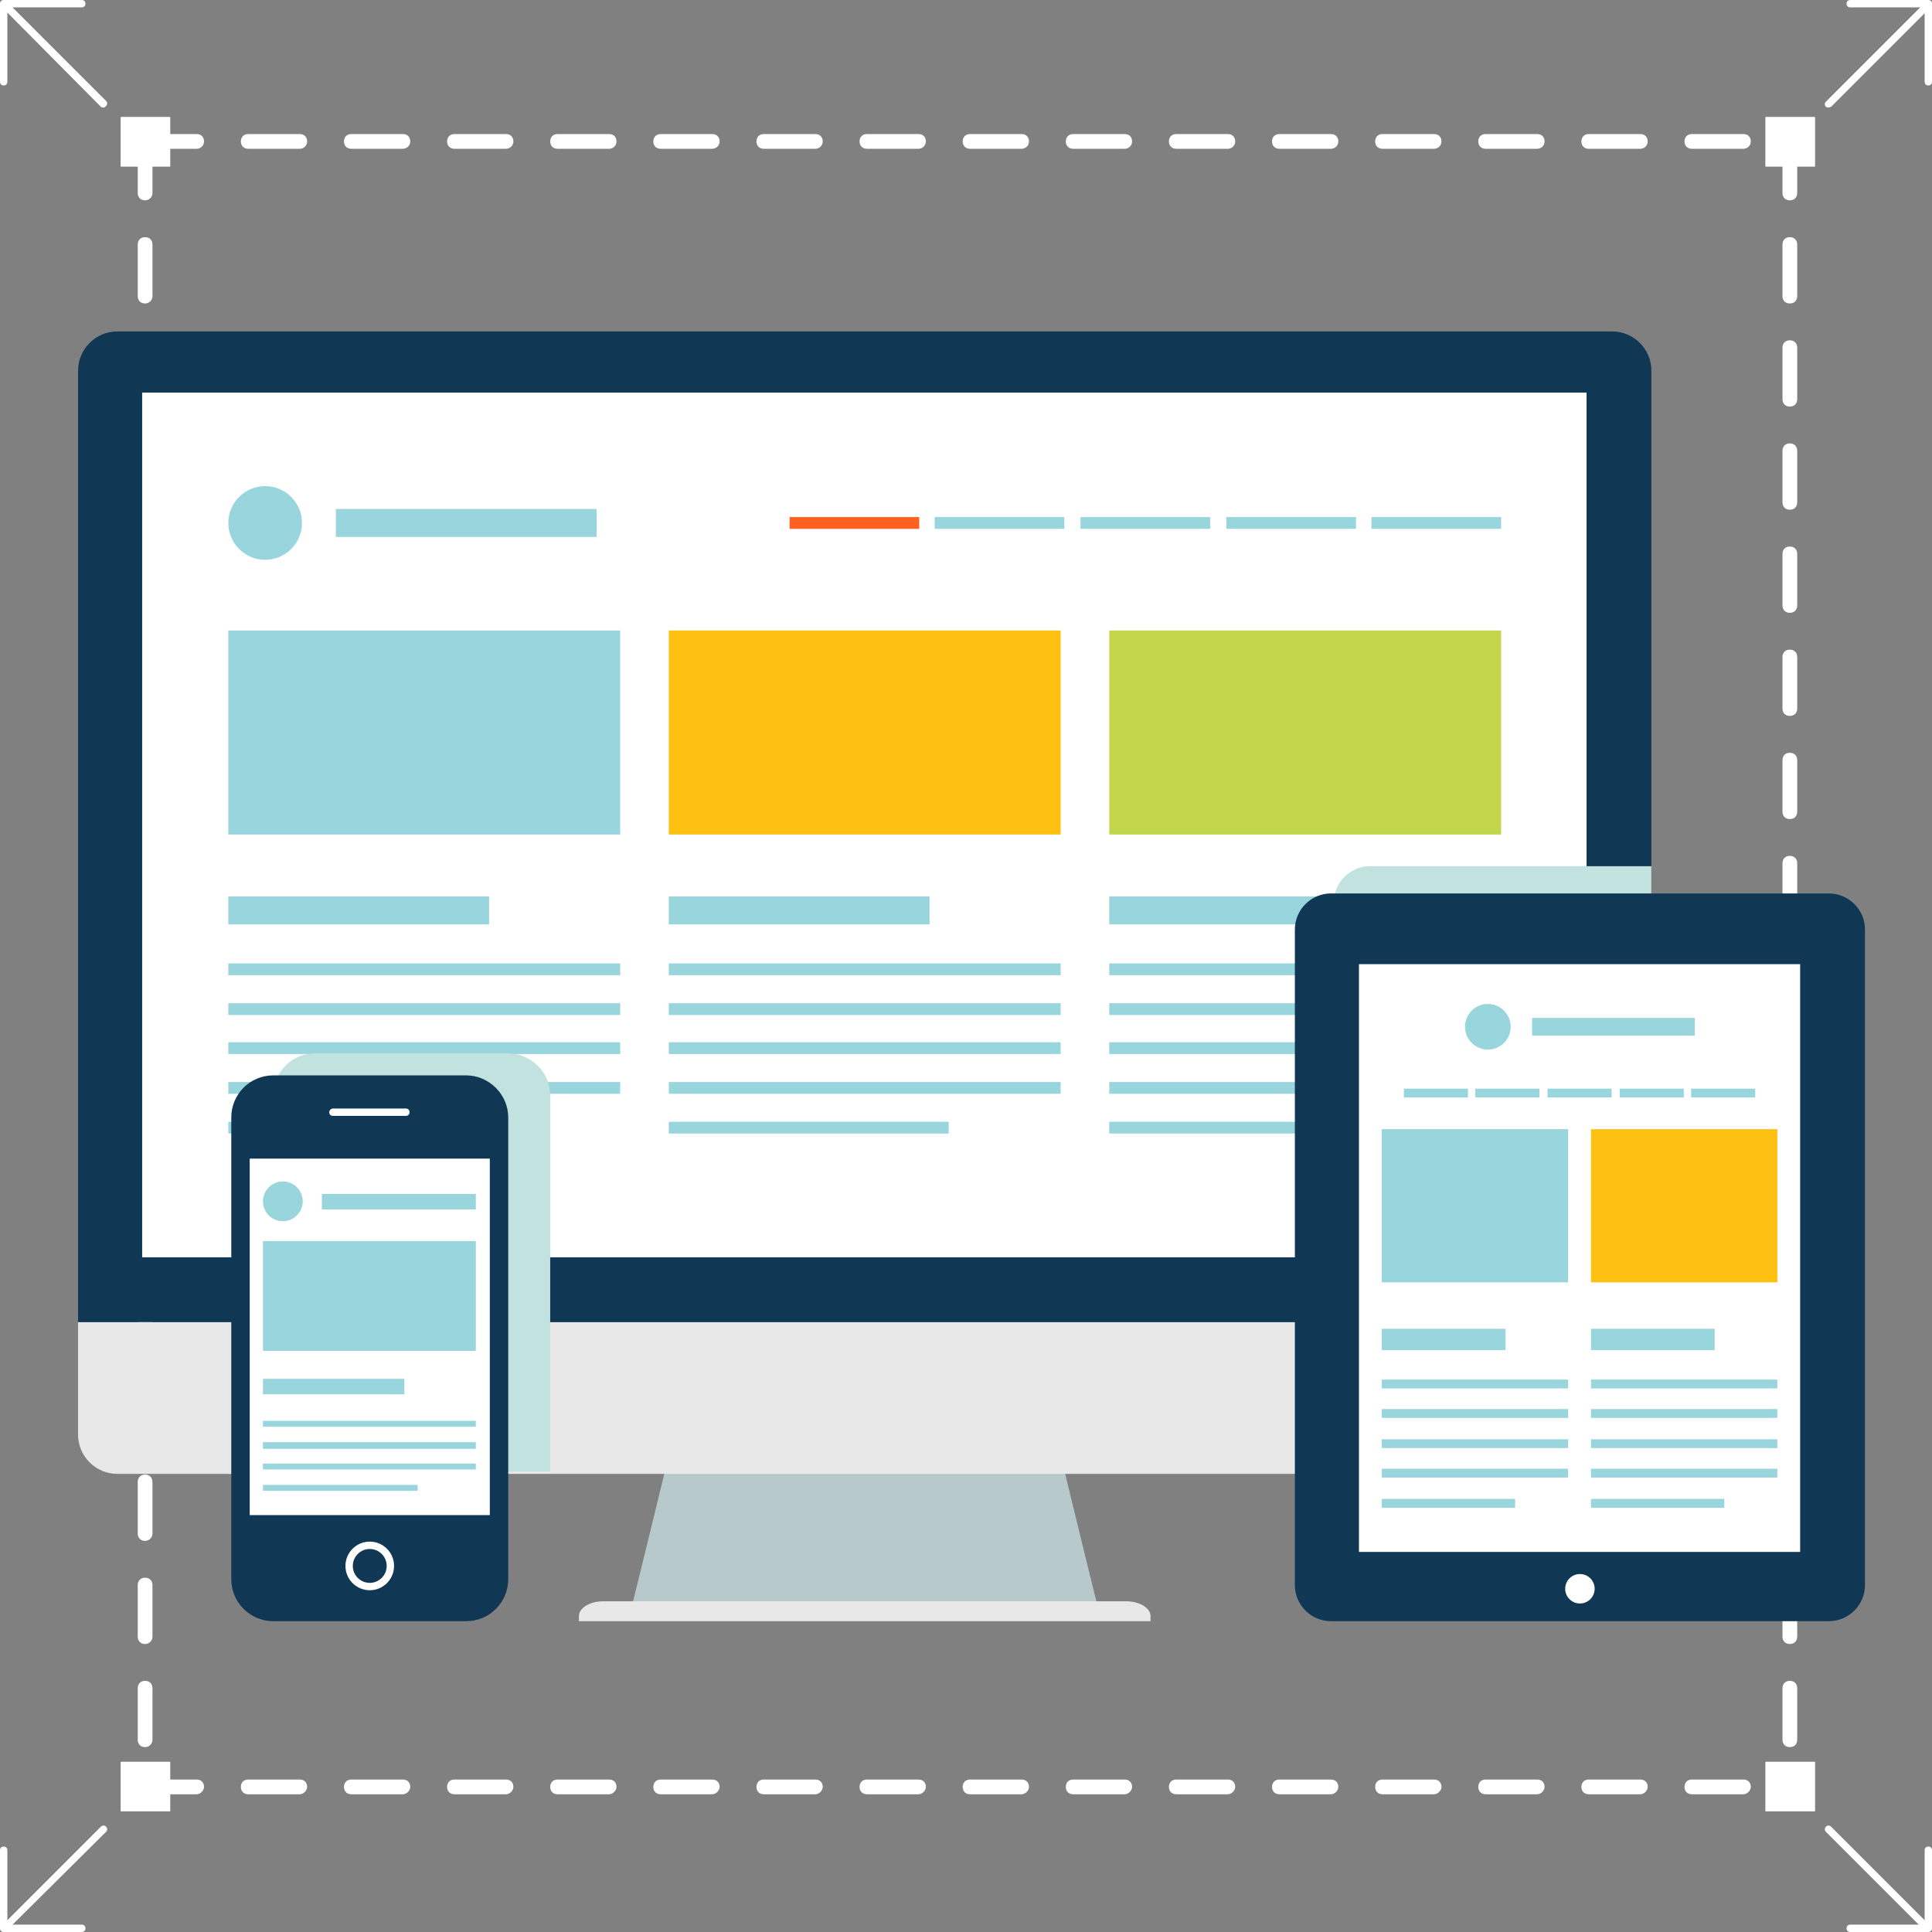 <?xml version="1.0" encoding="utf-8"?>
<!-- Generator: Adobe Illustrator 21.0.0, SVG Export Plug-In . SVG Version: 6.00 Build 0)  -->
<svg version="1.1" id="Layer_3" xmlns="http://www.w3.org/2000/svg" xmlns:xlink="http://www.w3.org/1999/xlink" x="0px" y="0px"
	 viewBox="0 0 262.3 262.3" style="enable-background:new 0 0 262.3 262.3;" xml:space="preserve">
<rect x="0" y="0" width="262.3" height="262.3" fill="#808080" stroke="none"/>
<style type="text/css">
	.st0{fill:#FFFFFF;}
	.st1{fill:#B7C9CB;}
	.st2{fill:#E8E8E8;}
	.st3{fill:#103754;}
	.st4{fill:#99D5DC;}
	.st5{fill:#FEC011;}
	.st6{fill:#C2D64C;}
	.st7{fill:#FD6120;}
	.st8{clip-path:url(#SVGID_2_);fill:#C1E2DE;}
</style>
<g>
	<g>
		<g>
			<g>
				<path class="st0" d="M261.8,11.6c-0.3,0-0.5-0.2-0.5-0.5l0-10.1l-10.1,0c-0.3,0-0.5-0.2-0.5-0.5s0.2-0.5,0.5-0.5l0,0l10.6,0
					c0.3,0,0.5,0.2,0.5,0.5l0,10.6C262.3,11.4,262.1,11.6,261.8,11.6L261.8,11.6z"/>
			</g>
			<g>
				<path class="st0" d="M248.3,14.6c-0.1,0-0.3,0-0.4-0.1c-0.2-0.2-0.2-0.5,0-0.7l13.3-13.3c0.2-0.2,0.5-0.2,0.7,0s0.2,0.5,0,0.7
					l-13.3,13.3C248.5,14.5,248.4,14.6,248.3,14.6L248.3,14.6z"/>
			</g>
		</g>
	</g>
	<g>
		<g>
			<g>
				<path class="st0" d="M11.1,262.3L11.1,262.3l-10.6,0c-0.3,0-0.5-0.2-0.5-0.5l0-10.6c0-0.3,0.2-0.5,0.5-0.5
					c0.3,0,0.5,0.2,0.5,0.5l0,10.1l10.1,0c0.3,0,0.5,0.2,0.5,0.5C11.6,262.1,11.4,262.3,11.1,262.3L11.1,262.3z"/>
			</g>
			<g>
				<path class="st0" d="M0.8,262.1c-0.1,0-0.3,0-0.4-0.1c-0.2-0.2-0.2-0.5,0-0.7l13.3-13.3c0.2-0.2,0.5-0.2,0.7,0
					c0.2,0.2,0.2,0.5,0,0.7L1.1,261.9C1,262,0.9,262.1,0.8,262.1L0.8,262.1z"/>
			</g>
		</g>
	</g>
	<g>
		<g>
			<g>
				<path class="st0" d="M251.2,262.3c-0.3,0-0.5-0.2-0.5-0.5c0-0.3,0.2-0.5,0.5-0.5l10.1,0l0-10.1c0-0.3,0.2-0.5,0.5-0.5l0,0
					c0.3,0,0.5,0.2,0.5,0.5l0,10.6c0,0.3-0.2,0.5-0.5,0.5L251.2,262.3L251.2,262.3z"/>
			</g>
			<g>
				<path class="st0" d="M261.6,262.1c-0.1,0-0.3,0-0.4-0.1l-13.3-13.3c-0.2-0.2-0.2-0.5,0-0.7s0.5-0.2,0.7,0l13.3,13.3
					c0.2,0.2,0.2,0.5,0,0.7C261.8,262,261.7,262.1,261.6,262.1L261.6,262.1z"/>
			</g>
		</g>
	</g>
	<g>
		<g>
			<g>
				<path class="st0" d="M0.5,11.6L0.5,11.6c-0.3,0-0.5-0.2-0.5-0.5L0,0.5C0,0.2,0.2,0,0.5,0l10.6,0c0.3,0,0.5,0.2,0.5,0.5
					c0,0.3-0.2,0.5-0.5,0.5L1,1l0,10.1C1,11.4,0.8,11.6,0.5,11.6L0.5,11.6z"/>
			</g>
			<g>
				<path class="st0" d="M14.1,14.6c-0.1,0-0.3,0-0.4-0.1L0.4,1.1c-0.2-0.2-0.2-0.5,0-0.7s0.5-0.2,0.7,0l13.3,13.3
					c0.2,0.2,0.2,0.5,0,0.7C14.3,14.5,14.2,14.6,14.1,14.6L14.1,14.6z"/>
			</g>
		</g>
	</g>
	<g>
		<rect x="239.7" y="15.9" class="st0" width="6.7" height="6.7"/>
		<rect x="16.4" y="15.9" class="st0" width="6.7" height="6.7"/>
		<g>
			<path class="st0" d="M244.4,20.2h-0.7c-0.6,0-1-0.4-1-1c0-0.6,0.4-1,1-1h0.7c0.6,0,1,0.4,1,1C245.4,19.8,244.9,20.2,244.4,20.2
				L244.4,20.2z M236.7,20.2h-7c-0.6,0-1-0.4-1-1c0-0.6,0.4-1,1-1h7c0.6,0,1,0.4,1,1C237.7,19.8,237.2,20.2,236.7,20.2L236.7,20.2z
				 M222.7,20.2h-7c-0.6,0-1-0.4-1-1c0-0.6,0.4-1,1-1h7c0.6,0,1,0.4,1,1C223.7,19.8,223.2,20.2,222.7,20.2L222.7,20.2z M208.7,20.2
				h-7c-0.6,0-1-0.4-1-1c0-0.6,0.4-1,1-1h7c0.6,0,1,0.4,1,1C209.7,19.8,209.2,20.2,208.7,20.2L208.7,20.2z M194.7,20.2h-7
				c-0.6,0-1-0.4-1-1c0-0.6,0.4-1,1-1h7c0.6,0,1,0.4,1,1C195.7,19.8,195.2,20.2,194.7,20.2L194.7,20.2z M180.7,20.2h-7
				c-0.6,0-1-0.4-1-1c0-0.6,0.4-1,1-1h7c0.6,0,1,0.4,1,1C181.7,19.8,181.2,20.2,180.7,20.2L180.7,20.2z M166.7,20.2h-7
				c-0.6,0-1-0.4-1-1c0-0.6,0.4-1,1-1h7c0.6,0,1,0.4,1,1C167.7,19.8,167.2,20.2,166.7,20.2L166.7,20.2z M152.7,20.2h-7
				c-0.6,0-1-0.4-1-1c0-0.6,0.4-1,1-1h7c0.6,0,1,0.4,1,1C153.7,19.8,153.2,20.2,152.7,20.2L152.7,20.2z M138.7,20.2h-7
				c-0.6,0-1-0.4-1-1c0-0.6,0.4-1,1-1h7c0.6,0,1,0.4,1,1C139.7,19.8,139.2,20.2,138.7,20.2L138.7,20.2z M124.7,20.2h-7
				c-0.6,0-1-0.4-1-1c0-0.6,0.4-1,1-1h7c0.6,0,1,0.4,1,1C125.7,19.8,125.2,20.2,124.7,20.2L124.7,20.2z M110.7,20.2h-7
				c-0.6,0-1-0.4-1-1c0-0.6,0.4-1,1-1h7c0.6,0,1,0.4,1,1C111.7,19.8,111.2,20.2,110.7,20.2L110.7,20.2z M96.7,20.2h-7
				c-0.6,0-1-0.4-1-1c0-0.6,0.4-1,1-1h7c0.6,0,1,0.4,1,1C97.7,19.8,97.2,20.2,96.7,20.2L96.7,20.2z M82.7,20.2h-7c-0.6,0-1-0.4-1-1
				c0-0.6,0.4-1,1-1h7c0.6,0,1,0.4,1,1C83.7,19.8,83.2,20.2,82.7,20.2L82.7,20.2z M68.7,20.2h-7c-0.6,0-1-0.4-1-1c0-0.6,0.4-1,1-1h7
				c0.6,0,1,0.4,1,1C69.7,19.8,69.2,20.2,68.7,20.2L68.7,20.2z M54.7,20.2h-7c-0.6,0-1-0.4-1-1c0-0.6,0.4-1,1-1h7c0.6,0,1,0.4,1,1
				C55.7,19.8,55.2,20.2,54.7,20.2L54.7,20.2z M40.7,20.2h-7c-0.6,0-1-0.4-1-1c0-0.6,0.4-1,1-1h7c0.6,0,1,0.4,1,1
				C41.7,19.8,41.2,20.2,40.7,20.2L40.7,20.2z M26.7,20.2h-7c-0.6,0-1-0.4-1-1c0-0.6,0.4-1,1-1h7c0.6,0,1,0.4,1,1
				C27.7,19.8,27.2,20.2,26.7,20.2L26.7,20.2z"/>
		</g>
	</g>
	<g>
		<rect x="239.7" y="239.2" class="st0" width="6.7" height="6.7"/>
		<rect x="16.4" y="239.2" class="st0" width="6.7" height="6.7"/>
		<g>
			<path class="st0" d="M244.4,243.6h-0.7c-0.6,0-1-0.4-1-1c0-0.6,0.4-1,1-1h0.7c0.6,0,1,0.4,1,1
				C245.4,243.1,244.9,243.6,244.4,243.6L244.4,243.6z M236.7,243.6h-7c-0.6,0-1-0.4-1-1c0-0.6,0.4-1,1-1h7c0.6,0,1,0.4,1,1
				C237.7,243.1,237.2,243.6,236.7,243.6L236.7,243.6z M222.7,243.6h-7c-0.6,0-1-0.4-1-1c0-0.6,0.4-1,1-1h7c0.6,0,1,0.4,1,1
				C223.7,243.1,223.2,243.6,222.7,243.6L222.7,243.6z M208.7,243.6h-7c-0.6,0-1-0.4-1-1c0-0.6,0.4-1,1-1h7c0.6,0,1,0.4,1,1
				C209.7,243.1,209.2,243.6,208.7,243.6L208.7,243.6z M194.7,243.6h-7c-0.6,0-1-0.4-1-1c0-0.6,0.4-1,1-1h7c0.6,0,1,0.4,1,1
				C195.7,243.1,195.2,243.6,194.7,243.6L194.7,243.6z M180.7,243.6h-7c-0.6,0-1-0.4-1-1c0-0.6,0.4-1,1-1h7c0.6,0,1,0.4,1,1
				C181.7,243.1,181.2,243.6,180.7,243.6L180.7,243.6z M166.7,243.6h-7c-0.6,0-1-0.4-1-1c0-0.6,0.4-1,1-1h7c0.6,0,1,0.4,1,1
				C167.7,243.1,167.2,243.6,166.7,243.6L166.7,243.6z M152.7,243.6h-7c-0.6,0-1-0.4-1-1c0-0.6,0.4-1,1-1h7c0.6,0,1,0.4,1,1
				C153.7,243.1,153.2,243.6,152.7,243.6L152.7,243.6z M138.7,243.6h-7c-0.6,0-1-0.4-1-1c0-0.6,0.4-1,1-1h7c0.6,0,1,0.4,1,1
				C139.7,243.1,139.2,243.6,138.7,243.6L138.7,243.6z M124.7,243.6h-7c-0.6,0-1-0.4-1-1c0-0.6,0.4-1,1-1h7c0.6,0,1,0.4,1,1
				C125.7,243.1,125.2,243.6,124.7,243.6L124.7,243.6z M110.7,243.6h-7c-0.6,0-1-0.4-1-1c0-0.6,0.4-1,1-1h7c0.6,0,1,0.4,1,1
				C111.7,243.1,111.2,243.6,110.7,243.6L110.7,243.6z M96.7,243.6h-7c-0.6,0-1-0.4-1-1c0-0.6,0.4-1,1-1h7c0.6,0,1,0.4,1,1
				C97.7,243.1,97.2,243.6,96.7,243.6L96.7,243.6z M82.7,243.6h-7c-0.6,0-1-0.4-1-1c0-0.6,0.4-1,1-1h7c0.6,0,1,0.4,1,1
				C83.7,243.1,83.2,243.6,82.7,243.6L82.7,243.6z M68.7,243.6h-7c-0.6,0-1-0.4-1-1c0-0.6,0.4-1,1-1h7c0.6,0,1,0.4,1,1
				C69.7,243.1,69.2,243.6,68.7,243.6L68.7,243.6z M54.7,243.6h-7c-0.6,0-1-0.4-1-1c0-0.6,0.4-1,1-1h7c0.6,0,1,0.4,1,1
				C55.7,243.1,55.2,243.6,54.7,243.6L54.7,243.6z M40.7,243.6h-7c-0.6,0-1-0.4-1-1c0-0.6,0.4-1,1-1h7c0.6,0,1,0.4,1,1
				C41.7,243.1,41.2,243.6,40.7,243.6L40.7,243.6z M26.7,243.6h-7c-0.6,0-1-0.4-1-1c0-0.6,0.4-1,1-1h7c0.6,0,1,0.4,1,1
				C27.7,243.1,27.2,243.6,26.7,243.6L26.7,243.6z"/>
		</g>
	</g>
	<g>
		<rect x="239.7" y="239.2" class="st0" width="6.7" height="6.7"/>
		<rect x="239.7" y="15.9" class="st0" width="6.7" height="6.7"/>
		<g>
			<path class="st0" d="M243,244.9c-0.6,0-1-0.4-1-1v-0.7c0-0.6,0.4-1,1-1c0.6,0,1,0.4,1,1v0.7C244,244.4,243.6,244.9,243,244.9
				L243,244.9z M243,237.2c-0.6,0-1-0.4-1-1v-7c0-0.6,0.4-1,1-1c0.6,0,1,0.4,1,1v7C244,236.8,243.6,237.2,243,237.2L243,237.2z
				 M243,223.2c-0.6,0-1-0.4-1-1v-7c0-0.6,0.4-1,1-1c0.6,0,1,0.4,1,1v7C244,222.8,243.6,223.2,243,223.2L243,223.2z M243,209.2
				c-0.6,0-1-0.4-1-1v-7c0-0.6,0.4-1,1-1c0.6,0,1,0.4,1,1v7C244,208.8,243.6,209.2,243,209.2L243,209.2z M243,195.2
				c-0.6,0-1-0.4-1-1v-7c0-0.6,0.4-1,1-1c0.6,0,1,0.4,1,1v7C244,194.8,243.6,195.2,243,195.2L243,195.2z M243,181.2
				c-0.6,0-1-0.4-1-1v-7c0-0.6,0.4-1,1-1c0.6,0,1,0.4,1,1v7C244,180.8,243.6,181.2,243,181.2L243,181.2z M243,167.2
				c-0.6,0-1-0.4-1-1v-7c0-0.6,0.4-1,1-1c0.6,0,1,0.4,1,1v7C244,166.8,243.6,167.2,243,167.2L243,167.2z M243,153.2
				c-0.6,0-1-0.4-1-1v-7c0-0.6,0.4-1,1-1c0.6,0,1,0.4,1,1v7C244,152.8,243.6,153.2,243,153.2L243,153.2z M243,139.2
				c-0.6,0-1-0.4-1-1v-7c0-0.6,0.4-1,1-1c0.6,0,1,0.4,1,1v7C244,138.8,243.6,139.2,243,139.2L243,139.2z M243,125.2
				c-0.6,0-1-0.4-1-1v-7c0-0.6,0.4-1,1-1c0.6,0,1,0.4,1,1v7C244,124.8,243.6,125.2,243,125.2L243,125.2z M243,111.2
				c-0.6,0-1-0.4-1-1v-7c0-0.6,0.4-1,1-1c0.6,0,1,0.4,1,1v7C244,110.8,243.6,111.2,243,111.2L243,111.2z M243,97.2c-0.6,0-1-0.4-1-1
				v-7c0-0.6,0.4-1,1-1c0.6,0,1,0.4,1,1v7C244,96.8,243.6,97.2,243,97.2L243,97.2z M243,83.2c-0.6,0-1-0.4-1-1v-7c0-0.6,0.4-1,1-1
				c0.6,0,1,0.4,1,1v7C244,82.8,243.6,83.2,243,83.2L243,83.2z M243,69.2c-0.6,0-1-0.4-1-1v-7c0-0.6,0.4-1,1-1c0.6,0,1,0.4,1,1v7
				C244,68.8,243.6,69.2,243,69.2L243,69.2z M243,55.2c-0.6,0-1-0.4-1-1v-7c0-0.6,0.4-1,1-1c0.6,0,1,0.4,1,1v7
				C244,54.8,243.6,55.2,243,55.2L243,55.2z M243,41.2c-0.6,0-1-0.4-1-1v-7c0-0.6,0.4-1,1-1c0.6,0,1,0.4,1,1v7
				C244,40.8,243.6,41.2,243,41.2L243,41.2z M243,27.2c-0.6,0-1-0.4-1-1v-7c0-0.6,0.4-1,1-1c0.6,0,1,0.4,1,1v7
				C244,26.8,243.6,27.2,243,27.2L243,27.2z"/>
		</g>
	</g>
	<g>
		<rect x="16.4" y="239.2" class="st0" width="6.7" height="6.7"/>
		<rect x="16.4" y="15.9" class="st0" width="6.7" height="6.7"/>
		<g>
			<path class="st0" d="M19.7,244.9c-0.6,0-1-0.4-1-1v-0.7c0-0.6,0.4-1,1-1c0.6,0,1,0.4,1,1v0.7C20.7,244.4,20.2,244.9,19.7,244.9
				L19.7,244.9z M19.7,237.2c-0.6,0-1-0.4-1-1v-7c0-0.6,0.4-1,1-1c0.6,0,1,0.4,1,1v7C20.7,236.8,20.2,237.2,19.7,237.2L19.7,237.2z
				 M19.7,223.2c-0.6,0-1-0.4-1-1v-7c0-0.6,0.4-1,1-1c0.6,0,1,0.4,1,1v7C20.7,222.8,20.2,223.2,19.7,223.2L19.7,223.2z M19.7,209.2
				c-0.6,0-1-0.4-1-1v-7c0-0.6,0.4-1,1-1c0.6,0,1,0.4,1,1v7C20.7,208.8,20.2,209.2,19.7,209.2L19.7,209.2z M19.7,195.2
				c-0.6,0-1-0.4-1-1v-7c0-0.6,0.4-1,1-1c0.6,0,1,0.4,1,1v7C20.7,194.8,20.2,195.2,19.7,195.2L19.7,195.2z M19.7,181.2
				c-0.6,0-1-0.4-1-1v-7c0-0.6,0.4-1,1-1c0.6,0,1,0.4,1,1v7C20.7,180.8,20.2,181.2,19.7,181.2L19.7,181.2z M19.7,167.2
				c-0.6,0-1-0.4-1-1v-7c0-0.6,0.4-1,1-1c0.6,0,1,0.4,1,1v7C20.7,166.8,20.2,167.2,19.7,167.2L19.7,167.2z M19.7,153.2
				c-0.6,0-1-0.4-1-1v-7c0-0.6,0.4-1,1-1c0.6,0,1,0.4,1,1v7C20.7,152.8,20.2,153.2,19.7,153.2L19.7,153.2z M19.7,139.2
				c-0.6,0-1-0.4-1-1v-7c0-0.6,0.4-1,1-1c0.6,0,1,0.4,1,1v7C20.7,138.8,20.2,139.2,19.7,139.2L19.7,139.2z M19.7,125.2
				c-0.6,0-1-0.4-1-1v-7c0-0.6,0.4-1,1-1c0.6,0,1,0.4,1,1v7C20.7,124.8,20.2,125.2,19.7,125.2L19.7,125.2z M19.7,111.2
				c-0.6,0-1-0.4-1-1v-7c0-0.6,0.4-1,1-1c0.6,0,1,0.4,1,1v7C20.7,110.8,20.2,111.2,19.7,111.2L19.7,111.2z M19.7,97.2
				c-0.6,0-1-0.4-1-1v-7c0-0.6,0.4-1,1-1c0.6,0,1,0.4,1,1v7C20.7,96.8,20.2,97.2,19.7,97.2L19.7,97.2z M19.7,83.2c-0.6,0-1-0.4-1-1
				v-7c0-0.6,0.4-1,1-1c0.6,0,1,0.4,1,1v7C20.7,82.8,20.2,83.2,19.7,83.2L19.7,83.2z M19.7,69.2c-0.6,0-1-0.4-1-1v-7
				c0-0.6,0.4-1,1-1c0.6,0,1,0.4,1,1v7C20.7,68.8,20.2,69.2,19.7,69.2L19.7,69.2z M19.7,55.2c-0.6,0-1-0.4-1-1v-7c0-0.6,0.4-1,1-1
				c0.6,0,1,0.4,1,1v7C20.7,54.8,20.2,55.2,19.7,55.2L19.7,55.2z M19.7,41.2c-0.6,0-1-0.4-1-1v-7c0-0.6,0.4-1,1-1c0.6,0,1,0.4,1,1v7
				C20.7,40.8,20.2,41.2,19.7,41.2L19.7,41.2z M19.7,27.2c-0.6,0-1-0.4-1-1v-7c0-0.6,0.4-1,1-1c0.6,0,1,0.4,1,1v7
				C20.7,26.8,20.2,27.2,19.7,27.2L19.7,27.2z"/>
		</g>
	</g>
	<g>
		<g>
			<path class="st1" d="M92.6,190.3c-2.3,9.2-4.5,18.5-6.8,27.7c21.1,0,42.1,0,63.2,0c-2.3-9.2-4.5-18.5-6.8-27.7
				C125.7,190.3,109.1,190.3,92.6,190.3z"/>
			<path class="st2" d="M152.9,217.4h-71c-1.8,0-3.3,0.9-3.3,2v0.7h77.6v-0.7C156.2,218.3,154.7,217.4,152.9,217.4z"/>
			<path class="st2" d="M10.6,179.5v15.3c0,2.9,2.4,5.3,5.3,5.3h203c2.9,0,5.3-2.4,5.3-5.3v-15.3H10.6z"/>
			<path class="st3" d="M224.2,179.5V50.3c0-2.9-2.4-5.3-5.3-5.3h-203c-2.9,0-5.3,2.4-5.3,5.3v129.2H224.2z"/>
			<rect x="19.3" y="53.3" class="st0" width="196.1" height="117.4"/>
		</g>
		<g>
			<rect x="31" y="85.6" class="st4" width="53.2" height="27.7"/>
			<rect x="90.8" y="85.6" class="st5" width="53.2" height="27.7"/>
			<rect x="150.6" y="85.6" class="st6" width="53.2" height="27.7"/>
			<g>
				<rect x="45.6" y="69.1" class="st4" width="35.4" height="3.8"/>
				<circle class="st4" cx="36" cy="71" r="5"/>
			</g>
			<rect x="186.2" y="70.2" class="st4" width="17.6" height="1.6"/>
			<rect x="166.5" y="70.2" class="st4" width="17.6" height="1.6"/>
			<rect x="146.7" y="70.2" class="st4" width="17.6" height="1.6"/>
			<rect x="126.9" y="70.2" class="st4" width="17.6" height="1.6"/>
			<rect x="107.2" y="70.2" class="st7" width="17.6" height="1.6"/>
			<g>
				<rect x="31" y="130.8" class="st4" width="53.2" height="1.6"/>
				<rect x="31" y="136.2" class="st4" width="53.2" height="1.6"/>
				<rect x="31" y="141.5" class="st4" width="53.2" height="1.6"/>
				<rect x="31" y="146.9" class="st4" width="53.2" height="1.6"/>
				<rect x="31" y="152.3" class="st4" width="38" height="1.6"/>
				<rect x="31" y="121.7" class="st4" width="35.4" height="3.8"/>
			</g>
			<g>
				<rect x="90.8" y="130.8" class="st4" width="53.2" height="1.6"/>
				<rect x="90.8" y="136.2" class="st4" width="53.2" height="1.6"/>
				<rect x="90.8" y="141.5" class="st4" width="53.2" height="1.6"/>
				<rect x="90.8" y="146.9" class="st4" width="53.2" height="1.6"/>
				<rect x="90.8" y="152.3" class="st4" width="38" height="1.6"/>
				<rect x="90.8" y="121.7" class="st4" width="35.4" height="3.8"/>
			</g>
			<g>
				<rect x="150.6" y="130.8" class="st4" width="53.2" height="1.6"/>
				<rect x="150.6" y="136.2" class="st4" width="53.2" height="1.6"/>
				<rect x="150.6" y="141.5" class="st4" width="53.2" height="1.6"/>
				<rect x="150.6" y="146.9" class="st4" width="53.2" height="1.6"/>
				<rect x="150.6" y="152.3" class="st4" width="38" height="1.6"/>
				<rect x="150.6" y="121.7" class="st4" width="35.4" height="3.8"/>
			</g>
		</g>
	</g>
	<g>
		<defs>
			<path id="SVGID_1_" d="M224.2,199.8V50.3c0-2.9-2.4-5.3-5.3-5.3h-203c-2.9,0-5.3,2.4-5.3,5.3v149.5H224.2z"/>
		</defs>
		<clipPath id="SVGID_2_">
			<use xlink:href="#SVGID_1_"  style="overflow:visible;"/>
		</clipPath>
		<path class="st8" d="M68.9,143H42.8c-3.2,0-5.7,2.6-5.7,5.7v62.7c0,3.2,2.6,5.7,5.7,5.7h26.2c3.2,0,5.7-2.6,5.7-5.7v-62.7
			C74.7,145.6,72.1,143,68.9,143z"/>
		<path class="st8" d="M253.6,117.6H186c-2.7,0-4.9,2.2-4.9,4.9v89c0,2.7,2.2,4.9,4.9,4.9h67.6c2.7,0,4.9-2.2,4.9-4.9v-89
			C258.5,119.8,256.3,117.6,253.6,117.6z"/>
	</g>
	<g>
		<g>
			<path class="st3" d="M63.3,146H37.1c-3.2,0-5.7,2.6-5.7,5.7v62.7c0,3.2,2.6,5.7,5.7,5.7h26.2c3.2,0,5.7-2.6,5.7-5.7v-62.7
				C69,148.6,66.4,146,63.3,146z"/>
			<path class="st0" d="M45.2,150.5h9.9c0.3,0,0.5,0.2,0.5,0.5c0,0.3-0.2,0.5-0.5,0.5h-9.9c-0.3,0-0.5-0.2-0.5-0.5
				C44.7,150.7,45,150.5,45.2,150.5z"/>
			<circle class="st0" cx="50.2" cy="212.6" r="3.3"/>
			<rect x="33.9" y="157.3" class="st0" width="32.6" height="48.4"/>
			<circle class="st3" cx="50.2" cy="212.6" r="2.3"/>
		</g>
		<g>
			<rect x="35.7" y="168.5" class="st4" width="28.9" height="14.9"/>
			<g>
				<rect x="43.7" y="162.1" class="st4" width="20.9" height="2.1"/>
				<circle class="st4" cx="38.4" cy="163.1" r="2.7"/>
			</g>
			<g>
				<rect x="35.7" y="192.9" class="st4" width="28.9" height="0.8"/>
				<rect x="35.7" y="195.8" class="st4" width="28.9" height="0.9"/>
				<rect x="35.7" y="198.7" class="st4" width="28.9" height="0.8"/>
				<rect x="35.7" y="201.6" class="st4" width="21" height="0.8"/>
				<rect x="35.7" y="187.2" class="st4" width="19.2" height="2.1"/>
			</g>
		</g>
	</g>
	<g>
		<g>
			<path class="st3" d="M248.3,121.3h-67.6c-2.7,0-4.9,2.2-4.9,4.9v89c0,2.7,2.2,4.9,4.9,4.9h67.6c2.7,0,4.9-2.2,4.9-4.9v-89
				C253.2,123.5,251,121.3,248.3,121.3z"/>
			<circle class="st0" cx="214.5" cy="215.7" r="2"/>
			<rect x="184.5" y="130.9" class="st0" width="59.9" height="79.8"/>
		</g>
		<g>
			<g>
				<rect x="208" y="138.2" class="st4" width="22.1" height="2.4"/>
				<circle class="st4" cx="202" cy="139.4" r="3.1"/>
			</g>
			<g>
				<rect x="229.6" y="147.8" class="st4" width="8.7" height="1.2"/>
				<rect x="219.9" y="147.8" class="st4" width="8.7" height="1.2"/>
				<rect x="210.1" y="147.8" class="st4" width="8.7" height="1.2"/>
				<rect x="200.3" y="147.8" class="st4" width="8.7" height="1.2"/>
				<rect x="190.6" y="147.8" class="st4" width="8.7" height="1.2"/>
			</g>
			<g>
				<rect x="187.6" y="153.3" class="st4" width="25.3" height="20.8"/>
				<rect x="216" y="153.3" class="st5" width="25.3" height="20.8"/>
				<g>
					<rect x="187.6" y="187.3" class="st4" width="25.3" height="1.2"/>
					<rect x="187.6" y="191.3" class="st4" width="25.3" height="1.2"/>
					<rect x="187.6" y="195.4" class="st4" width="25.3" height="1.2"/>
					<rect x="187.6" y="199.4" class="st4" width="25.3" height="1.2"/>
					<rect x="187.6" y="203.5" class="st4" width="18.1" height="1.2"/>
					<rect x="187.6" y="180.4" class="st4" width="16.8" height="2.9"/>
				</g>
				<g>
					<rect x="216" y="187.3" class="st4" width="25.3" height="1.2"/>
					<rect x="216" y="191.3" class="st4" width="25.3" height="1.2"/>
					<rect x="216" y="195.4" class="st4" width="25.3" height="1.2"/>
					<rect x="216" y="199.4" class="st4" width="25.3" height="1.2"/>
					<rect x="216" y="203.5" class="st4" width="18.1" height="1.2"/>
					<rect x="216" y="180.4" class="st4" width="16.8" height="2.9"/>
				</g>
			</g>
		</g>
	</g>
</g>
</svg>
